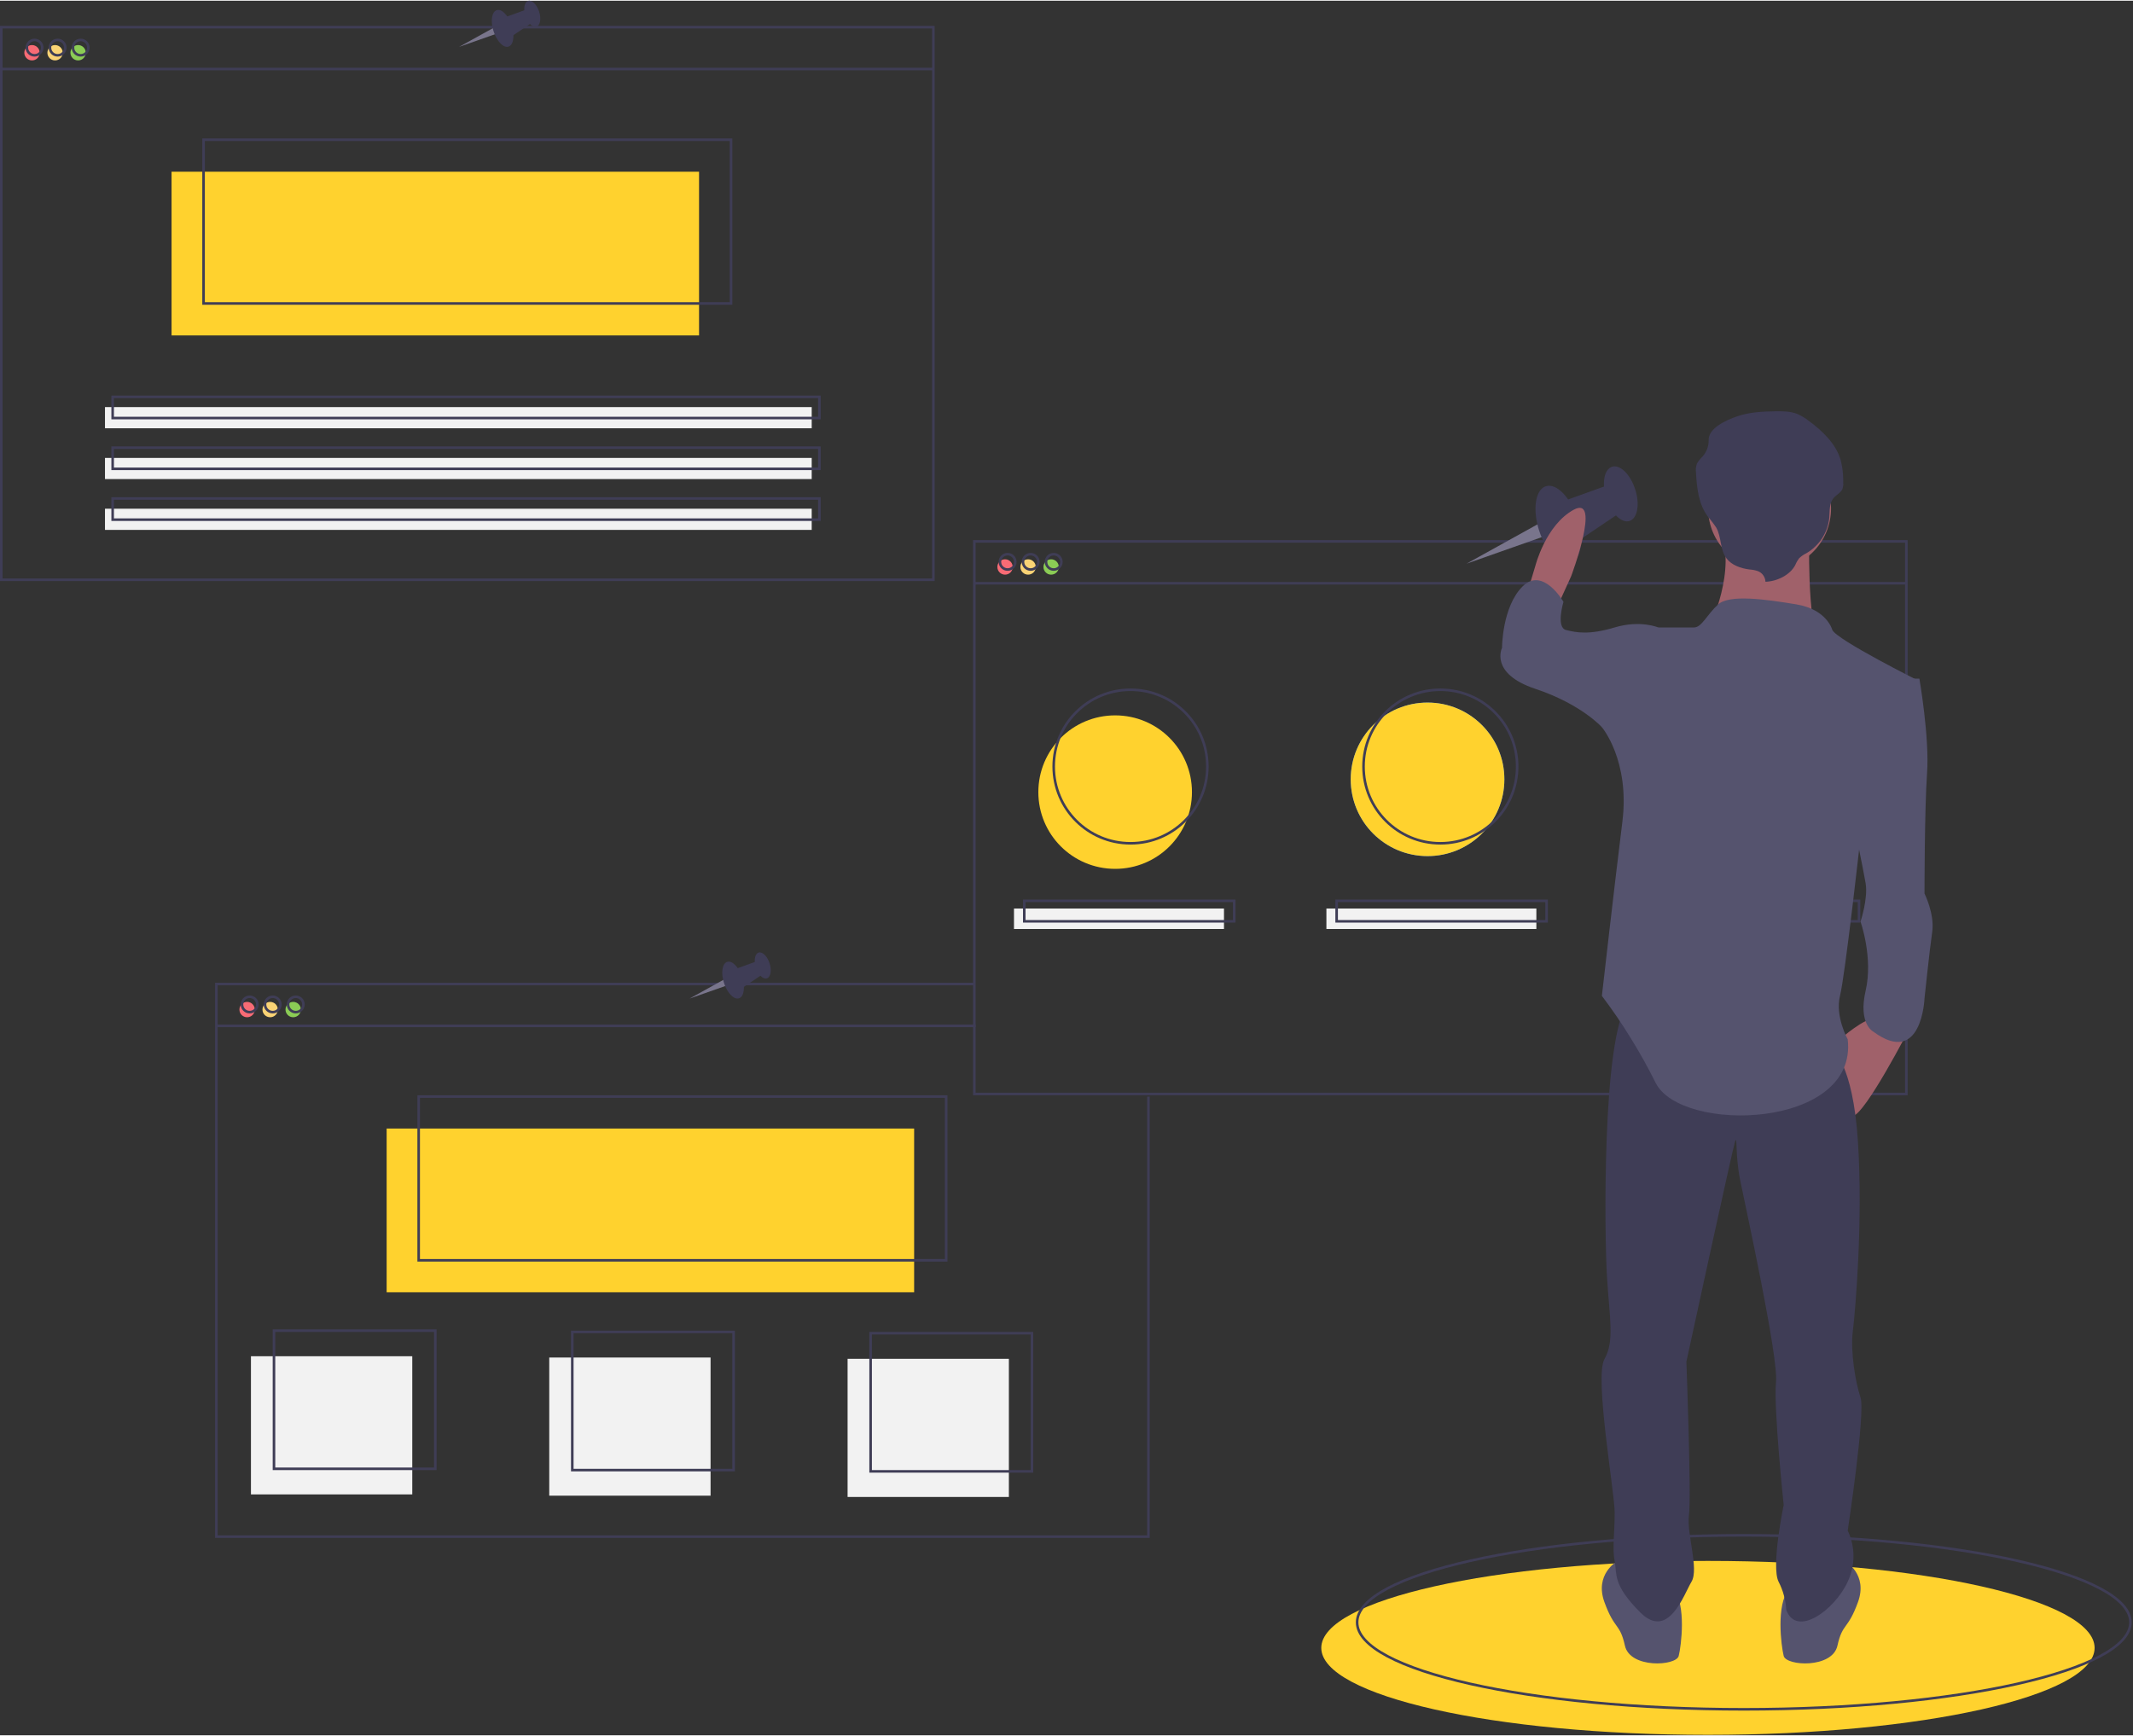 <svg xmlns="http://www.w3.org/2000/svg" viewBox="0 0 600 488" width="500" height="407">
	<rect x="0" y="0" width="600" height="488" fill="#333333" stroke="none"/>
	<style>
		tspan { white-space:pre }
		.shp0 { fill: #ffd22e } 
		.shp1 { fill: none;stroke: #3f3d56;stroke-width: 0.72 } 
		.shp2 { fill: #4285f4 } 
		.shp3 { fill: #f86b75 } 
		.shp4 { fill: #fad375 } 
		.shp5 { fill: #8bcc55 } 
		.shp6 { fill: #f2f2f2 } 
		.shp7 { fill: #79758c } 
		.shp8 { fill: #3f3d56 } 
		.shp9 { fill: #a0616a } 
		.shp10 { fill: #55536e } 
	</style>
	<path id="Color Fill 2" class="shp0" d="M480.43 487.88C420.29 487.88 371.67 476.95 371.67 463.41C371.67 449.88 420.29 438.94 480.43 438.94C540.58 438.94 589.2 449.88 589.2 463.41C589.2 476.95 540.58 487.88 480.43 487.88Z" />
	<path id="Layer" class="shp1" d="M490.52 480.69C430.37 480.69 381.75 469.75 381.75 456.22C381.75 442.68 430.37 431.74 490.52 431.74C550.66 431.74 599.28 442.68 599.28 456.22C599.28 469.75 550.66 480.69 490.52 480.69Z" />
	<path id="Color Fill 2" class="shp0" d="M313.69 244.24C301.74 244.24 292.08 234.59 292.08 222.65C292.08 210.71 301.74 201.06 313.69 201.06C325.64 201.06 335.29 210.71 335.29 222.65C335.29 234.59 325.64 244.24 313.69 244.24Z" />
	<path id="Layer" class="shp2" d="M401.56 240.65C389.61 240.65 379.95 230.99 379.95 219.05C379.95 207.11 389.61 197.46 401.56 197.46C413.51 197.46 423.17 207.11 423.17 219.05C423.17 230.99 413.51 240.65 401.56 240.65Z" />
	<path id="Color Fill 1" class="shp0" d="M401.56 240.65C389.61 240.65 379.95 230.99 379.95 219.05C379.95 207.11 389.61 197.46 401.56 197.46C413.51 197.46 423.17 207.11 423.17 219.05C423.17 230.99 413.51 240.65 401.56 240.65Z" />
	<path id="Layer" class="shp2" d="M488.72 240.65C476.77 240.65 467.11 230.99 467.11 219.05C467.11 207.11 476.77 197.46 488.72 197.46C500.67 197.46 510.32 207.11 510.32 219.05C510.32 230.99 500.67 240.65 488.72 240.65Z" />
	<path id="Layer" class="shp3" d="M9 16.8C7.81 16.8 6.84 15.83 6.84 14.64C6.84 13.45 7.81 12.48 9 12.48C10.2 12.48 11.16 13.45 11.16 14.64C11.16 15.83 10.2 16.8 9 16.8Z" />
	<path id="Layer" class="shp4" d="M15.49 16.8C14.29 16.8 13.33 15.83 13.33 14.64C13.33 13.45 14.29 12.48 15.49 12.48C16.68 12.48 17.65 13.45 17.65 14.64C17.65 15.83 16.68 16.8 15.49 16.8Z" />
	<path id="Layer" class="shp5" d="M21.97 16.8C20.77 16.8 19.81 15.83 19.81 14.64C19.81 13.45 20.77 12.48 21.97 12.48C23.16 12.48 24.13 13.45 24.13 14.64C24.13 15.83 23.16 16.8 21.97 16.8Z" />
	<path id="Color Fill 2" class="shp0" d="M48.26 48.11L196.64 48.11L196.64 94.17L48.26 94.17L48.26 48.11Z" />
	<path id="Layer" class="shp1" d="M0.36 7.44L262.55 7.44L262.55 162.91L0.36 162.91L0.36 7.44Z" />
	<path id="Layer" class="shp1" d="M0.36 19.22L262.55 19.22" />
	<path id="Layer" class="shp1" d="M9.72 15.36C8.53 15.36 7.56 14.4 7.56 13.2C7.56 12.01 8.53 11.04 9.72 11.04C10.92 11.04 11.88 12.01 11.88 13.2C11.88 14.4 10.92 15.36 9.72 15.36Z" />
	<path id="Layer" class="shp1" d="M16.21 15.36C15.01 15.36 14.05 14.4 14.05 13.2C14.05 12.01 15.01 11.04 16.21 11.04C17.4 11.04 18.37 12.01 18.37 13.2C18.37 14.4 17.4 15.36 16.21 15.36Z" />
	<path id="Layer" class="shp1" d="M22.69 15.36C21.49 15.36 20.53 14.4 20.53 13.2C20.53 12.01 21.49 11.04 22.69 11.04C23.88 11.04 24.85 12.01 24.85 13.2C24.85 14.4 23.88 15.36 22.69 15.36Z" />
	<path id="Layer" class="shp1" d="M57.26 39.11L205.64 39.11L205.64 85.18L57.26 85.18L57.26 39.11Z" />
	<path id="Layer" class="shp6" d="M29.53 114.33L228.33 114.33L228.33 120.29L29.53 120.29L29.53 114.33Z" />
	<path id="Layer" class="shp6" d="M29.53 128.63L228.33 128.63L228.33 134.58L29.53 134.58L29.53 128.63Z" />
	<path id="Layer" class="shp6" d="M29.53 142.92L228.33 142.92L228.33 148.88L29.53 148.88L29.53 142.92Z" />
	<path id="Layer" class="shp1" d="M31.69 111.45L230.49 111.45L230.49 117.41L31.69 117.41L31.69 111.45Z" />
	<path id="Layer" class="shp1" d="M31.69 125.75L230.49 125.75L230.49 131.7L31.69 131.7L31.69 125.75Z" />
	<path id="Layer" class="shp1" d="M31.69 140.04L230.49 140.04L230.49 146L31.69 146L31.69 140.04Z" />
	<path id="Layer" class="shp3" d="M69.51 285.99C68.31 285.99 67.35 285.03 67.35 283.83C67.35 282.64 68.31 281.67 69.51 281.67C70.7 281.67 71.67 282.64 71.67 283.83C71.67 285.03 70.7 285.99 69.51 285.99Z" />
	<path id="Layer" class="shp4" d="M75.99 285.99C74.79 285.99 73.83 285.03 73.83 283.83C73.83 282.64 74.79 281.67 75.99 281.67C77.19 281.67 78.15 282.64 78.15 283.83C78.15 285.03 77.19 285.99 75.99 285.99Z" />
	<path id="Layer" class="shp5" d="M82.47 285.99C81.28 285.99 80.31 285.03 80.31 283.83C80.31 282.64 81.28 281.67 82.47 281.67C83.67 281.67 84.63 282.64 84.63 283.83C84.63 285.03 83.67 285.99 82.47 285.99Z" />
	<path id="Color Fill 3" class="shp0" d="M108.76 317.3L257.14 317.3L257.14 363.37L108.76 363.37L108.76 317.3Z" />
	<path id="Layer" class="shp1" d="M323.05 308.31L323.05 432.11L60.86 432.11L60.86 276.64L274.07 276.64" />
	<path id="Layer" class="shp1" d="M60.86 288.41L274.43 288.41" />
	<path id="Layer" class="shp1" d="M70.23 284.55C69.03 284.55 68.07 283.59 68.07 282.39C68.07 281.2 69.03 280.23 70.23 280.23C71.42 280.23 72.39 281.2 72.39 282.39C72.39 283.59 71.42 284.55 70.23 284.55Z" />
	<path id="Layer" class="shp1" d="M76.71 284.55C75.52 284.55 74.55 283.59 74.55 282.39C74.55 281.2 75.52 280.23 76.71 280.23C77.91 280.23 78.87 281.2 78.87 282.39C78.87 283.59 77.91 284.55 76.71 284.55Z" />
	<path id="Layer" class="shp1" d="M83.19 284.55C82 284.55 81.03 283.59 81.03 282.39C81.03 281.2 82 280.23 83.19 280.23C84.39 280.23 85.35 281.2 85.35 282.39C85.35 283.59 84.39 284.55 83.19 284.55Z" />
	<path id="Layer" class="shp1" d="M117.77 308.3L266.15 308.3L266.15 354.37L117.77 354.37L117.77 308.3Z" />
	<path id="Layer" class="shp3" d="M282.71 161.47C281.52 161.47 280.55 160.51 280.55 159.31C280.55 158.12 281.52 157.15 282.71 157.15C283.91 157.15 284.87 158.12 284.87 159.31C284.87 160.51 283.91 161.47 282.71 161.47Z" />
	<path id="Layer" class="shp4" d="M289.2 161.47C288 161.47 287.03 160.51 287.03 159.31C287.03 158.12 288 157.15 289.2 157.15C290.39 157.15 291.36 158.12 291.36 159.31C291.36 160.51 290.39 161.47 289.2 161.47Z" />
	<path id="Layer" class="shp5" d="M295.68 161.47C294.48 161.47 293.52 160.51 293.52 159.31C293.52 158.12 294.48 157.15 295.68 157.15C296.87 157.15 297.84 158.12 297.84 159.31C297.84 160.51 296.87 161.47 295.68 161.47Z" />
	<path id="Layer" class="shp1" d="M274.07 152.11L536.25 152.11L536.25 307.58L274.07 307.58L274.07 152.11Z" />
	<path id="Layer" class="shp1" d="M274.07 163.89L536.25 163.89" />
	<path id="Layer" class="shp1" d="M283.43 160.03C282.24 160.03 281.27 159.07 281.27 157.87C281.27 156.69 282.24 155.71 283.43 155.71C284.63 155.71 285.59 156.69 285.59 157.87C285.59 159.07 284.63 160.03 283.43 160.03Z" />
	<path id="Layer" class="shp1" d="M289.92 160.03C288.72 160.03 287.76 159.07 287.76 157.87C287.76 156.69 288.72 155.71 289.92 155.71C291.11 155.71 292.08 156.69 292.08 157.87C292.08 159.07 291.11 160.03 289.92 160.03Z" />
	<path id="Layer" class="shp1" d="M296.4 160.03C295.2 160.03 294.24 159.07 294.24 157.87C294.24 156.69 295.2 155.71 296.4 155.71C297.59 155.71 298.56 156.69 298.56 157.87C298.56 159.07 297.59 160.03 296.4 160.03Z" />
	<path id="Layer" class="shp1" d="M318.01 237.05C306.06 237.05 296.4 227.4 296.4 215.45C296.4 203.51 306.06 193.86 318.01 193.86C329.96 193.86 339.62 203.51 339.62 215.45C339.62 227.4 329.96 237.05 318.01 237.05Z" />
	<path id="Layer" class="shp1" d="M405.16 237.05C393.21 237.05 383.55 227.4 383.55 215.45C383.55 203.51 393.21 193.86 405.16 193.86C417.11 193.86 426.77 203.51 426.77 215.45C426.77 227.4 417.11 237.05 405.16 237.05Z" />
	<path id="Layer" class="shp1" d="M492.32 237.05C480.37 237.05 470.71 227.4 470.71 215.45C470.71 203.51 480.37 193.86 492.32 193.86C504.27 193.86 513.93 203.51 513.93 215.45C513.93 227.4 504.27 237.05 492.32 237.05Z" />
	<path id="Layer" class="shp6" d="M285.23 255.4L344.3 255.4L344.3 261.16L285.23 261.16L285.23 255.4Z" />
	<path id="Layer" class="shp6" d="M373.11 255.4L432.17 255.4L432.17 261.16L373.11 261.16L373.11 255.4Z" />
	<path id="Layer" class="shp6" d="M460.98 255.4L520.05 255.4L520.05 261.16L460.98 261.16L460.98 255.4Z" />
	<path id="Layer" class="shp1" d="M288.12 253.24L347.18 253.24L347.18 259L288.12 259L288.12 253.24Z" />
	<path id="Layer" class="shp1" d="M375.99 253.24L435.05 253.24L435.05 259L375.99 259L375.99 253.24Z" />
	<path id="Layer" class="shp1" d="M463.87 253.24L522.93 253.24L522.93 259L463.87 259L463.87 253.24Z" />
	<path id="Layer" class="shp6" d="M70.59 381.36L115.97 381.36L115.97 420.23L70.59 420.23L70.59 381.36Z" />
	<path id="Layer" class="shp6" d="M154.5 381.72L199.88 381.72L199.88 420.59L154.5 420.59L154.5 381.72Z" />
	<path id="Layer" class="shp6" d="M238.42 382.08L283.79 382.08L283.79 420.95L238.42 420.95L238.42 382.08Z" />
	<path id="Layer" class="shp1" d="M77.07 374.16L122.45 374.16L122.45 413.03L77.07 413.03L77.07 374.16Z" />
	<path id="Layer" class="shp1" d="M160.98 374.52L206.36 374.52L206.36 413.39L160.98 413.39L160.98 374.52Z" />
	<path id="Layer" class="shp1" d="M244.9 374.88L290.28 374.88L290.28 413.75L244.9 413.75L244.9 374.88Z" />
	<path id="Layer" class="shp7" d="M432.74 147.18L412.53 158.38L434.08 150.78L432.74 147.18L432.74 147.18Z" />
	<path id="Layer" class="shp8" d="M441.85 158.2C438.89 159.16 434.92 155.11 432.97 149.14C431.03 143.17 431.86 137.56 434.83 136.6C437.8 135.64 441.76 139.68 443.7 145.66C445.64 151.63 444.81 157.23 441.85 158.2Z" />
	<path id="Layer" class="shp8" d="M458.39 146.36C456.16 147.09 453.24 144.27 451.87 140.06C450.5 135.84 451.2 131.85 453.44 131.12C455.68 130.39 458.59 133.21 459.96 137.43C461.33 141.64 460.63 145.64 458.39 146.36Z" />
	<path id="Layer" class="shp8" d="M439.64 140.84L453.05 136.01L455.89 143.9L442.92 152.65L439.64 140.84L439.64 140.84Z" />
	<path id="Layer" class="shp9" d="M438.35 169.84L441.95 161.93C441.95 161.93 450.6 138.89 442.67 143.21C434.75 147.53 431.87 159.05 431.87 159.05L429.71 166.24L438.35 169.84Z" />
	<path id="Layer" class="shp9" d="M537.03 289.32C537.03 289.32 524.79 313.08 521.19 313.8C517.58 314.52 517.58 292.2 517.58 292.2C517.58 292.2 524.79 285.72 527.67 286.44C530.55 287.16 537.03 289.32 537.03 289.32Z" />
	<path id="Layer" class="shp10" d="M519.03 439.03C519.03 439.03 525.51 442.63 522.63 450.55C519.75 458.47 518.3 456.31 516.86 462.79C515.42 469.26 502.46 468.54 501.74 465.67C501.02 462.79 499.58 451.27 503.18 446.95C506.78 442.63 519.03 439.03 519.03 439.03Z" />
	<path id="Layer" class="shp10" d="M454.92 439.03C454.92 439.03 448.44 442.63 451.32 450.55C454.2 458.47 455.64 456.31 457.08 462.79C458.52 469.26 471.49 468.54 472.21 465.67C472.93 462.79 474.37 451.27 470.77 446.95C467.16 442.63 454.92 439.03 454.92 439.03Z" />
	<path id="Layer" class="shp8" d="M515.42 295.08C515.42 295.08 521.19 298.68 522.63 320.99C524.07 343.31 521.91 368.5 521.19 374.26C520.47 380.01 521.91 388.65 523.35 392.97C524.79 397.29 519.75 430.4 519.75 430.4C520.28 431.52 520.68 432.69 520.96 433.9C521.23 435.12 521.37 436.35 521.37 437.59C521.37 438.83 521.23 440.07 520.96 441.28C520.68 442.49 520.28 443.67 519.75 444.79C516.14 452.71 505.34 460.63 502.46 452.71C502.42 452.02 502.35 451.34 502.24 450.65C502.13 449.97 501.98 449.3 501.8 448.64C501.62 447.97 501.41 447.32 501.15 446.67C500.9 446.03 500.62 445.4 500.3 444.79C498.14 440.47 501.74 423.2 501.74 423.2C501.74 423.2 498.86 395.85 499.58 388.65C500.3 381.45 490.93 338.99 489.49 331.79C488.05 324.59 488.77 318.83 488.05 320.99C487.33 323.15 474.37 382.89 474.37 382.89C474.37 382.89 475.81 421.04 475.09 426.08C474.37 431.12 477.97 441.19 475.81 444.79C473.65 448.39 469.33 461.35 461.4 453.43C453.48 445.51 454.92 442.63 454.2 439.03C453.48 435.44 454.2 431.12 454.2 425.36C454.2 419.6 448.44 387.21 451.32 382.17C454.2 377.13 452.76 370.66 452.04 359.14C451.32 347.62 450.6 292.2 457.8 282.13C465 272.05 515.42 295.08 515.42 295.08Z" />
	<path id="Layer" class="shp9" d="M497.78 160.13C488.22 160.13 480.49 152.4 480.49 142.85C480.49 133.3 488.22 125.58 497.78 125.58C507.34 125.58 515.06 133.3 515.06 142.85C515.06 152.4 507.34 160.13 497.78 160.13Z" />
	<path id="Layer" class="shp9" d="M508.94 149.69C508.94 149.69 508.22 175.6 511.82 179.92C515.42 184.24 480.85 176.32 480.85 176.32C480.85 176.32 488.77 159.77 483.73 148.97C478.69 138.17 508.94 149.69 508.94 149.69Z" />
	<path id="Layer" class="shp10" d="M515.42 177.04C515.42 177.04 513.98 171.28 505.34 169.84C496.7 168.4 486.48 166.96 483.31 169.84C480.13 172.72 478.69 176.32 476.53 176.32L466.44 176.32L450.6 204.39C450.6 204.39 458.52 213.75 456.36 231.02C454.2 248.3 450.6 279.97 450.6 279.97C452.05 281.89 453.44 283.84 454.8 285.82C456.15 287.8 457.46 289.81 458.72 291.86C459.98 293.9 461.2 295.97 462.37 298.07C463.53 300.16 464.66 302.29 465.72 304.44C472.93 318.83 522.63 317.39 519.75 292.2C519.75 292.2 516.14 285.72 517.58 279.97C519.03 274.21 523.35 235.34 523.35 235.34L539.91 191.44C539.91 191.44 516.86 179.92 515.42 177.04Z" />
	<path id="Layer" class="shp10" d="M534.87 190.72L539.91 190.72C539.91 190.72 542.79 207.27 542.07 217.35C541.35 227.42 541.35 251.18 541.35 251.18C541.35 251.18 544.24 256.93 543.52 261.97C542.79 267.01 541.35 280.69 541.35 280.69C541.35 280.69 540.63 300.12 526.95 290.04C526.95 290.04 522.63 287.88 524.79 278.53C526.95 269.17 523.35 259.09 523.35 259.09C523.35 259.09 525.51 252.62 524.79 248.3C524.07 243.98 521.19 230.3 521.19 230.3L534.87 190.72Z" />
	<path id="Layer" class="shp10" d="M470.05 178.48L466.44 176.32C466.44 176.32 461.4 174.16 454.2 176.32C447 178.48 443.39 177.76 440.51 177.04C437.63 176.32 439.79 169.12 439.79 169.12C439.79 169.12 434.03 159.05 428.27 164.8C422.51 170.56 422.51 182.08 422.51 182.08C422.51 182.08 418.91 189.28 431.87 193.59C444.84 197.91 450.6 204.39 450.6 204.39L465 204.39L470.05 178.48Z" />
	<path id="Layer" class="shp8" d="M496.61 163.47C496.6 163.15 496.54 162.83 496.44 162.53C496.34 162.23 496.19 161.94 496.01 161.68C495.83 161.41 495.61 161.18 495.36 160.98C495.11 160.78 494.83 160.62 494.54 160.5C494.34 160.43 494.14 160.37 493.94 160.31C493.74 160.26 493.53 160.21 493.33 160.17C493.12 160.13 492.91 160.1 492.71 160.07C492.5 160.05 492.29 160.03 492.08 160.01C489.62 159.69 487.1 158.79 485.67 156.92C483.77 154.43 484.29 150.94 482.77 148.24C482.59 147.97 482.41 147.71 482.22 147.44C482.03 147.18 481.84 146.93 481.65 146.67C481.45 146.42 481.26 146.17 481.06 145.92C480.86 145.67 480.65 145.43 480.44 145.18C477.78 141.63 477.31 137.09 477.07 132.76C477.04 132.54 477.03 132.32 477.02 132.11C477.02 131.88 477.03 131.67 477.05 131.44C477.08 131.23 477.12 131.01 477.17 130.8C477.22 130.58 477.28 130.37 477.36 130.17C477.47 129.98 477.59 129.8 477.72 129.62C477.85 129.44 477.98 129.27 478.11 129.1C478.26 128.93 478.39 128.77 478.55 128.61C478.7 128.44 478.85 128.29 479.01 128.14C479.27 127.83 479.51 127.5 479.71 127.15C479.92 126.79 480.09 126.43 480.23 126.05C480.37 125.66 480.48 125.27 480.54 124.86C480.61 124.46 480.64 124.06 480.63 123.65C480.55 120.3 485.35 118.05 488.74 116.9C492.14 115.74 495.82 115.56 499.43 115.51C501.52 115.48 503.66 115.5 505.57 116.26C505.84 116.38 506.12 116.51 506.38 116.64C506.65 116.78 506.91 116.93 507.17 117.08C507.43 117.24 507.68 117.39 507.93 117.56C508.17 117.73 508.42 117.9 508.65 118.09C512.65 121.02 516.41 124.62 517.76 129.18C517.89 129.7 518 130.23 518.1 130.75C518.2 131.28 518.28 131.81 518.33 132.34C518.4 132.88 518.44 133.41 518.46 133.94C518.49 134.48 518.5 135.01 518.48 135.55C518.51 135.72 518.51 135.88 518.51 136.05C518.5 136.22 518.48 136.38 518.46 136.55C518.44 136.71 518.41 136.88 518.36 137.04C518.32 137.19 518.27 137.35 518.2 137.51C517.72 138.48 516.59 139 515.86 139.81C514.49 141.35 514.73 143.56 514.56 145.54C514.45 146.56 514.22 147.56 513.88 148.52C513.53 149.48 513.08 150.4 512.52 151.27C511.96 152.12 511.3 152.91 510.56 153.61C509.82 154.32 509 154.94 508.12 155.45C507.93 155.54 507.75 155.64 507.57 155.74C507.4 155.84 507.23 155.96 507.05 156.07C506.89 156.19 506.72 156.31 506.56 156.44C506.41 156.57 506.25 156.71 506.1 156.84C505.99 156.99 505.88 157.15 505.78 157.3C505.68 157.46 505.58 157.61 505.48 157.78C505.39 157.94 505.3 158.1 505.22 158.27C505.14 158.44 505.06 158.61 504.99 158.78C503.55 161.54 499.92 163.37 496.61 163.47Z" />
	<path id="Layer" class="shp7" d="M138.73 7.68L129.13 12.99L139.36 9.39L138.73 7.68L138.73 7.68Z" />
	<path id="Layer" class="shp8" d="M143.05 12.91C141.64 13.37 139.76 11.44 138.84 8.61C137.91 5.77 138.31 3.12 139.72 2.66C141.13 2.2 143.01 4.12 143.93 6.95C144.85 9.79 144.46 12.45 143.05 12.91Z" />
	<path id="Layer" class="shp8" d="M150.91 7.29C149.84 7.64 148.46 6.3 147.81 4.3C147.15 2.3 147.49 0.4 148.55 0.05C149.61 -0.29 151 1.05 151.65 3.05C152.3 5.05 151.97 6.95 150.91 7.29Z" />
	<path id="Layer" class="shp8" d="M142 4.67L148.36 2.38L149.72 6.12L143.56 10.28L142 4.67L142 4.67Z" />
	<path id="Layer" class="shp7" d="M203.55 275.43L193.96 280.74L204.19 277.14L203.55 275.43L203.55 275.43Z" />
	<path id="Layer" class="shp8" d="M207.88 280.66C206.47 281.12 204.58 279.2 203.66 276.36C202.74 273.52 203.14 270.87 204.55 270.41C205.95 269.95 207.83 271.88 208.75 274.71C209.68 277.54 209.29 280.2 207.88 280.66Z" />
	<path id="Layer" class="shp8" d="M215.73 275.04C214.67 275.39 213.28 274.05 212.64 272.05C211.98 270.05 212.32 268.15 213.38 267.8C214.44 267.46 215.83 268.8 216.48 270.8C217.12 272.8 216.79 274.7 215.73 275.04Z" />
	<path id="Layer" class="shp8" d="M206.82 272.42L213.19 270.13L214.55 273.87L208.39 278.03L206.82 272.42L206.82 272.42Z" />
</svg>